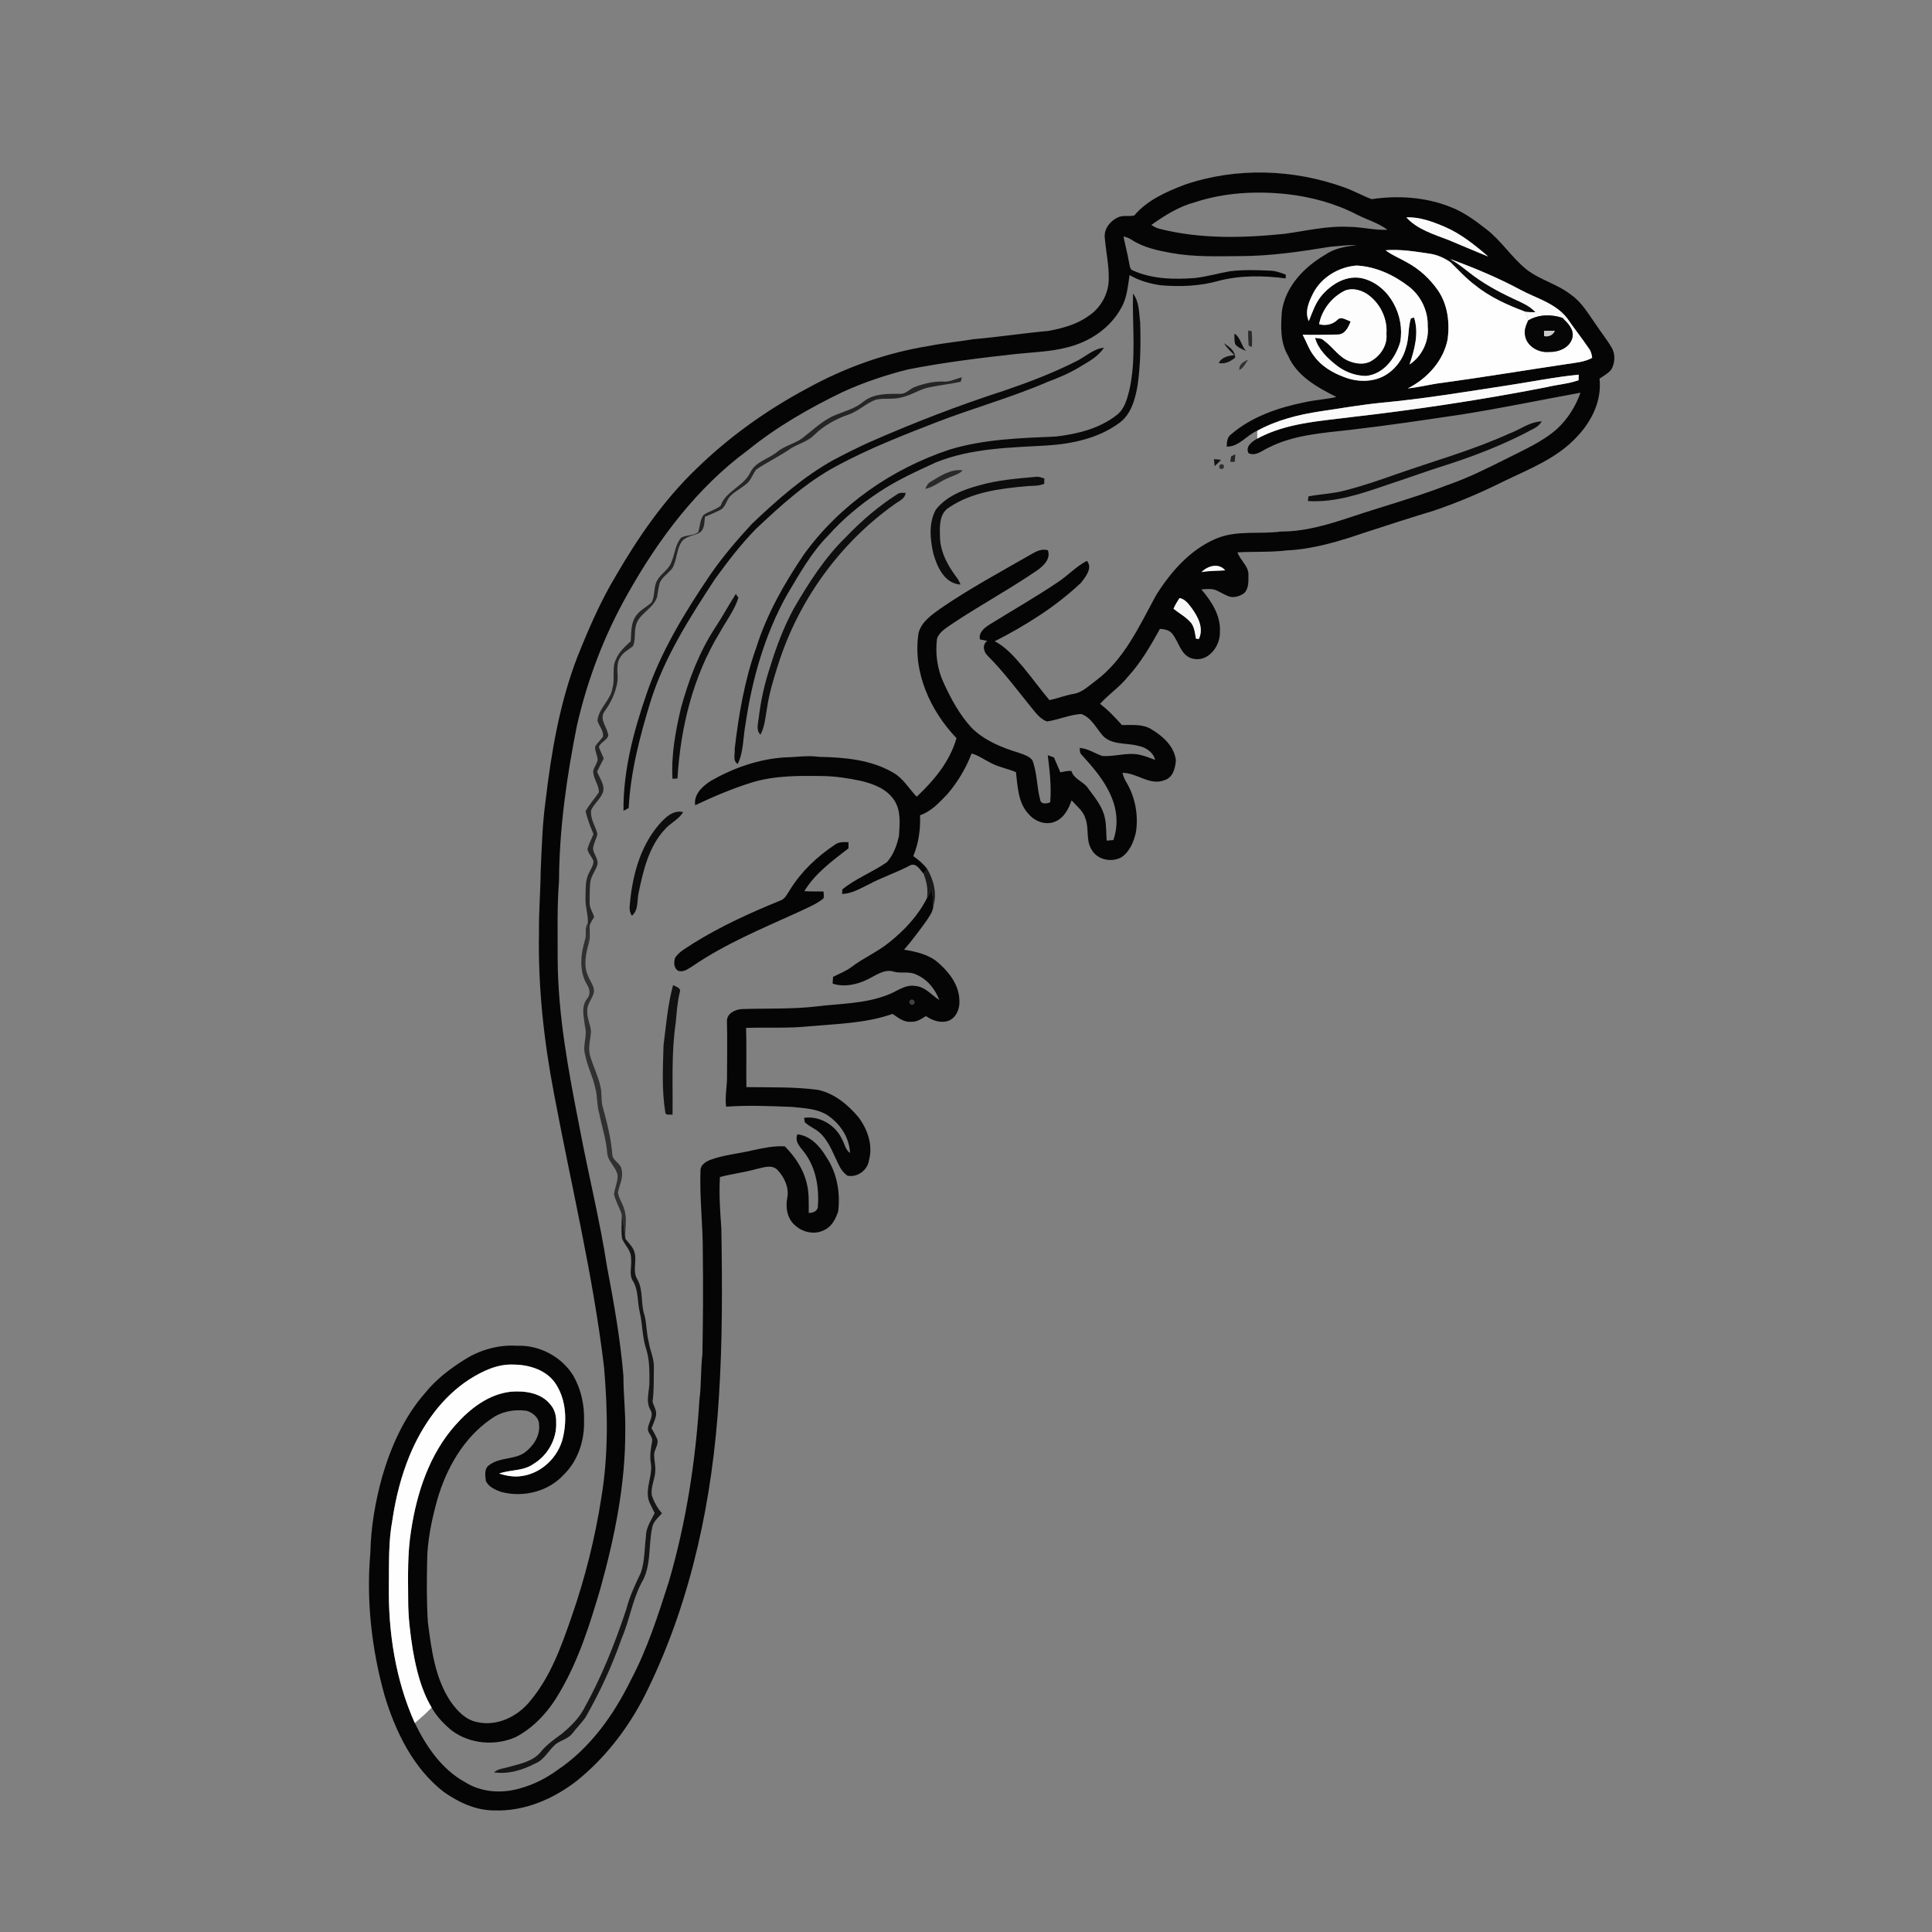 <svg xmlns="http://www.w3.org/2000/svg" width="1024pt" height="1024pt" viewBox="0 0 1024 1024" version="1.1">
<rect x="0" y="0" width="1024" height="1024" fill="#808080" stroke="none"/>
<g id="#ffffffff">
<path fill="#ffffff" opacity="0" d=" M 0.00 0.00 L 1024.00 0.00 L 1024.00 1024.00 L 0.00 1024.00 L 0.00 0.00 M 627.98 97.88 C 618.21 101.61 608.06 106.05 601.18 114.22 C 598.25 114.87 595.03 113.87 592.28 115.33 C 588.34 117.19 585.06 121.41 585.55 125.94 C 586.16 133.30 587.81 140.58 587.66 147.99 C 587.58 155.86 583.28 163.46 576.65 167.67 C 570.50 172.05 563.07 173.99 555.77 175.39 C 542.57 176.57 529.49 178.61 516.29 179.74 C 508.23 181.06 500.10 181.81 492.10 183.41 C 469.57 187.05 447.80 194.83 427.84 205.85 C 406.51 217.22 386.62 231.42 369.28 248.28 C 351.97 264.82 338.28 284.71 326.32 305.35 C 318.17 318.93 311.90 333.51 306.02 348.19 C 296.58 372.76 292.16 398.87 289.11 424.90 C 287.44 437.07 287.16 449.35 286.58 461.61 C 286.47 472.42 285.54 483.19 285.68 494.01 C 285.10 522.66 288.20 551.27 293.58 579.40 C 302.65 627.84 314.37 675.86 320.18 724.86 C 322.16 747.86 322.51 771.18 318.69 794.02 C 315.37 815.40 310.07 836.43 302.98 856.86 C 297.57 872.42 291.95 888.40 281.26 901.23 C 274.69 909.70 263.41 915.30 252.65 912.69 C 246.68 911.47 242.35 906.74 238.94 902.02 C 230.60 889.66 228.68 874.42 226.80 859.98 C 226.10 849.34 226.17 838.66 226.38 828.01 C 226.44 816.76 228.77 805.66 231.77 794.86 C 236.57 778.24 245.70 762.13 260.17 752.14 C 265.54 748.15 272.49 746.83 279.05 747.73 C 282.33 748.64 285.76 751.43 285.71 755.10 C 286.36 761.06 282.63 766.56 278.01 769.95 C 272.43 773.75 264.86 772.31 259.44 776.44 C 256.49 778.20 257.17 782.11 257.52 785.00 C 259.08 788.20 262.75 789.80 265.99 790.84 C 277.47 793.78 290.61 790.55 298.71 781.70 C 306.34 774.35 309.86 763.43 309.56 752.99 C 309.80 744.72 307.99 736.31 303.85 729.10 C 297.66 719.05 285.82 712.80 274.02 713.28 C 264.36 712.66 254.64 715.37 246.46 720.49 C 238.61 725.37 231.12 731.08 225.30 738.32 C 214.19 750.97 207.23 766.70 202.54 782.74 C 198.94 795.86 196.55 809.39 196.30 823.01 C 194.06 848.36 196.99 874.03 203.79 898.52 C 209.63 917.84 218.93 937.11 235.19 949.76 C 243.03 955.27 252.23 959.60 261.99 959.56 C 277.95 960.15 293.39 953.48 305.81 943.80 C 322.03 930.70 334.74 913.55 343.65 894.77 C 366.82 846.87 377.73 793.81 381.01 740.95 C 382.96 711.02 382.83 680.98 382.32 650.99 C 381.69 641.97 381.02 632.89 381.58 623.85 C 387.84 622.17 394.31 621.45 400.56 619.70 C 404.22 618.96 408.88 616.95 412.01 620.01 C 415.75 623.93 418.34 629.48 417.26 635.00 C 416.22 640.07 417.31 646.08 421.47 649.53 C 425.53 653.23 431.95 654.62 436.92 651.91 C 440.91 650.13 442.96 645.96 444.26 642.03 C 445.48 632.07 443.60 621.49 437.88 613.11 C 434.52 607.44 429.54 602.01 422.63 601.19 C 420.85 605.59 424.96 608.67 427.12 611.91 C 432.76 620.01 434.23 630.34 433.46 639.99 C 432.93 642.19 430.65 642.86 428.65 642.91 C 428.58 637.64 428.94 632.27 427.57 627.13 C 425.82 619.61 421.36 613.03 415.99 607.61 C 410.10 607.20 404.31 608.55 398.59 609.75 C 391.24 611.51 383.60 612.10 376.48 614.75 C 374.22 615.67 371.51 617.24 371.29 619.94 C 370.70 634.65 372.60 649.29 372.50 664.00 C 372.75 682.00 372.63 700.01 372.27 718.00 C 371.32 725.90 371.77 733.90 370.72 741.79 C 368.70 774.41 363.67 806.94 354.49 838.36 C 348.81 856.11 343.10 873.99 334.34 890.52 C 325.22 909.09 312.68 926.69 295.25 938.29 C 289.44 942.54 282.93 945.84 275.98 947.75 C 266.24 950.75 255.15 950.08 246.43 944.54 C 234.09 937.75 225.88 925.64 219.87 913.26 C 222.95 910.64 225.99 907.97 228.77 905.04 C 231.51 909.85 235.37 913.94 239.68 917.38 C 249.24 924.44 262.67 925.46 273.44 920.65 C 283.46 915.35 291.23 906.54 296.76 896.77 C 306.74 879.82 312.64 860.90 318.17 842.15 C 325.80 814.75 331.56 786.54 331.40 758.00 C 331.58 748.40 330.40 738.87 330.42 729.27 C 328.80 709.86 325.41 690.66 321.76 671.54 C 317.91 646.56 311.74 622.03 307.10 597.20 C 301.32 567.76 295.69 538.09 295.57 508.00 C 295.64 494.33 295.19 480.63 296.29 467.00 C 296.42 439.33 300.35 411.81 305.75 384.71 C 311.32 360.26 320.31 336.57 332.70 314.76 C 348.98 285.76 369.48 258.36 396.50 238.53 C 411.81 226.11 429.03 216.27 446.73 207.72 C 457.85 202.65 469.48 198.76 481.33 195.79 C 500.41 192.04 519.73 189.69 539.06 187.56 C 548.08 186.64 557.24 186.39 566.05 184.01 C 577.64 181.10 588.51 173.84 594.27 163.18 C 597.36 157.91 597.77 151.68 598.71 145.79 C 603.68 148.77 609.37 150.30 615.06 151.19 C 625.28 152.06 635.67 151.71 645.60 148.93 C 657.31 145.85 669.51 146.00 681.42 147.56 C 681.45 147.06 681.49 146.08 681.52 145.58 C 678.78 144.53 675.97 143.51 673.01 143.45 C 666.00 143.12 658.94 142.93 651.96 143.75 C 645.81 144.83 639.79 146.60 633.57 147.33 C 622.22 148.23 610.37 147.99 599.87 143.10 C 598.71 142.09 598.74 140.40 598.40 139.03 C 597.60 134.43 596.38 129.91 595.48 125.33 C 597.07 125.64 598.55 126.27 599.90 127.17 C 606.24 131.27 613.80 132.81 621.12 134.14 C 632.95 136.26 645.03 135.83 656.99 135.74 C 673.19 135.76 689.25 133.37 705.19 130.76 C 709.80 130.50 714.41 129.64 719.04 130.01 C 713.10 130.56 707.00 131.71 702.04 135.23 C 691.07 141.70 681.30 151.94 679.42 165.01 C 678.85 172.90 678.46 181.37 682.66 188.44 C 687.34 199.37 698.24 205.33 708.34 210.41 C 702.75 211.68 696.99 211.97 691.40 213.22 C 677.40 216.08 663.31 220.86 652.35 230.34 C 650.36 231.86 650.26 234.43 650.18 236.71 C 656.71 236.91 660.70 230.61 666.36 228.31 C 666.36 229.70 666.37 231.08 666.37 232.47 C 663.62 234.08 659.91 236.60 661.78 240.24 C 665.61 241.91 668.86 238.85 672.14 237.36 C 685.48 230.50 700.70 229.53 715.33 227.87 C 735.10 225.59 754.79 222.64 774.47 219.71 C 795.64 216.38 816.61 211.98 837.68 208.14 C 835.13 215.38 830.93 222.07 825.30 227.30 C 817.35 234.34 807.47 238.50 798.12 243.28 C 788.00 248.36 777.83 253.42 767.11 257.12 C 750.12 263.69 732.53 268.51 715.27 274.29 C 703.54 278.19 691.46 281.74 678.99 281.73 C 667.57 283.27 655.55 280.87 644.63 285.46 C 630.80 291.29 620.49 303.10 612.69 315.58 C 603.88 331.76 595.97 349.48 580.76 360.80 C 577.12 363.44 573.72 367.00 569.10 367.76 C 564.71 368.49 560.58 370.18 556.24 371.08 C 551.43 365.40 547.07 359.35 542.32 353.62 C 537.89 348.45 533.38 343.06 527.23 339.88 C 543.66 331.51 559.50 321.59 572.95 308.90 C 575.34 305.77 579.30 301.05 576.08 297.26 C 570.33 300.24 565.94 305.13 560.56 308.65 C 548.91 316.49 536.68 323.44 524.76 330.86 C 521.92 332.63 518.64 335.07 519.37 338.87 C 520.66 339.13 521.95 339.50 523.28 339.67 C 520.49 341.62 521.24 345.48 523.50 347.58 C 532.19 356.28 539.49 366.22 547.24 375.74 C 549.40 378.36 551.62 381.25 554.97 382.39 C 561.08 381.48 566.87 378.83 573.04 378.42 C 578.29 380.22 580.89 385.66 584.27 389.67 C 588.99 395.00 596.73 393.61 602.98 395.24 C 607.07 395.96 611.15 398.49 612.24 402.73 C 609.45 401.77 606.72 400.58 603.82 400.00 C 597.28 398.67 590.75 401.17 584.21 400.68 C 580.21 399.31 576.62 396.68 572.28 396.43 C 572.42 397.58 572.17 398.95 573.12 399.85 C 579.15 406.54 585.31 413.46 588.85 421.86 C 592.14 429.14 592.81 437.68 590.09 445.25 C 588.90 445.34 587.72 445.44 586.55 445.56 C 586.24 441.49 586.47 437.36 585.56 433.36 C 584.35 427.48 580.36 422.81 576.92 418.10 C 574.56 414.20 569.22 413.23 567.84 408.58 C 565.86 408.58 563.92 408.89 562.02 409.37 C 560.92 406.71 559.71 404.10 558.61 401.45 C 557.80 401.16 556.17 400.58 555.36 400.29 C 556.35 408.57 557.35 416.89 556.62 425.26 C 554.76 425.93 551.75 426.58 551.31 423.86 C 549.46 416.99 549.76 409.56 547.15 402.85 C 545.26 400.66 542.38 399.83 539.76 398.92 C 530.85 396.20 521.86 392.52 515.11 385.90 C 508.66 378.94 504.08 370.49 500.15 361.92 C 496.76 354.65 495.65 346.40 496.64 338.46 C 498.05 334.55 502.02 332.59 505.18 330.28 C 519.89 320.53 535.45 312.10 550.00 302.11 C 553.29 299.72 557.03 296.10 555.38 291.64 C 552.00 290.65 548.93 292.37 546.12 294.03 C 530.08 303.23 513.77 312.03 498.51 322.50 C 493.78 325.95 488.32 329.57 486.83 335.62 C 483.67 356.10 493.02 376.62 506.95 391.24 C 503.49 403.59 495.03 413.67 485.85 422.29 C 481.76 418.00 478.77 412.55 473.45 409.55 C 461.60 402.58 447.47 401.41 434.02 401.14 C 427.87 400.27 421.73 401.36 415.58 401.45 C 401.88 402.39 388.65 407.09 376.77 413.86 C 372.41 416.68 367.55 421.02 368.48 426.79 C 378.21 422.18 388.16 417.95 398.46 414.74 C 410.60 411.01 423.43 411.14 436.01 411.32 C 442.90 411.41 449.75 412.49 456.48 413.91 C 463.04 415.52 469.99 418.14 473.88 424.02 C 477.66 429.59 476.88 436.68 476.47 443.05 C 475.38 448.04 473.54 453.18 470.04 457.00 C 462.48 462.28 453.61 465.53 446.45 471.42 C 446.42 472.02 446.36 473.21 446.33 473.81 C 451.22 473.69 455.57 471.12 459.86 469.06 C 467.17 465.06 475.16 462.55 482.49 458.60 C 485.73 457.19 487.74 461.14 489.53 463.14 C 491.15 467.27 492.06 471.67 491.26 476.11 C 486.64 485.33 479.39 493.03 471.38 499.43 C 465.20 504.51 457.74 507.65 451.38 512.48 C 448.39 514.77 444.84 516.06 441.53 517.77 C 441.47 518.66 441.36 520.44 441.31 521.33 C 447.26 523.33 453.88 521.93 459.42 519.31 C 464.00 517.21 468.65 513.24 474.00 515.07 C 477.79 516.05 481.93 514.68 485.54 516.51 C 491.43 518.92 495.64 524.19 497.86 530.03 C 493.69 527.41 490.38 522.94 485.09 522.58 C 479.55 521.65 475.17 525.69 470.25 527.39 C 458.25 532.06 445.18 531.89 432.58 533.46 C 419.48 534.95 406.26 534.39 393.11 534.84 C 389.66 535.02 385.34 537.15 385.28 541.05 C 385.58 550.70 385.34 560.35 385.34 570.00 C 385.47 575.53 384.12 581.04 384.85 586.58 C 396.55 585.68 408.29 586.25 420.00 586.70 C 426.14 587.37 432.65 587.56 438.12 590.78 C 445.04 595.20 450.21 602.75 450.53 611.10 C 448.08 609.45 447.67 606.27 446.31 603.85 C 442.83 596.35 434.51 591.30 426.19 592.48 C 426.29 593.07 426.47 594.24 426.56 594.82 C 429.30 597.39 433.06 598.60 435.59 601.42 C 439.97 606.19 442.04 612.47 444.93 618.15 C 445.91 620.12 447.35 621.89 449.19 623.15 C 454.28 624.21 459.85 620.28 460.55 615.07 C 462.80 607.04 459.83 598.48 454.93 592.05 C 449.39 585.48 442.31 579.62 433.74 577.69 C 421.11 575.97 408.33 576.38 395.61 576.20 C 395.45 565.73 395.75 555.26 395.45 544.80 C 406.62 544.45 417.85 545.13 428.99 543.95 C 443.77 542.63 458.93 542.39 473.08 537.38 C 476.06 539.39 479.17 542.02 483.03 541.56 C 485.94 541.74 488.41 539.97 490.78 538.54 C 494.23 540.93 498.69 542.49 502.81 541.00 C 507.06 539.27 508.84 534.30 508.49 530.00 C 508.26 522.13 503.19 515.44 497.50 510.44 C 492.47 505.94 485.66 504.38 479.17 503.37 C 483.41 498.49 487.27 493.28 491.05 488.03 C 492.58 485.65 494.48 483.22 494.67 480.29 C 496.70 473.62 494.93 466.57 491.53 460.69 C 489.48 457.93 486.86 455.71 484.06 453.76 C 486.92 446.91 487.91 439.48 487.65 432.09 C 493.55 430.11 497.82 425.38 502.02 421.02 C 507.56 414.63 511.93 407.26 514.98 399.37 C 518.77 400.41 521.94 402.82 525.43 404.52 C 529.56 406.67 534.22 407.42 538.48 409.25 C 539.39 416.96 539.59 425.72 545.36 431.64 C 548.74 435.52 554.63 437.65 559.49 435.34 C 564.04 433.41 566.42 428.62 567.96 424.20 C 570.62 427.21 574.14 429.79 575.30 433.82 C 577.36 439.16 575.37 445.39 578.61 450.39 C 581.66 455.80 589.19 457.28 594.43 454.34 C 598.87 451.34 600.94 446.02 602.09 440.99 C 603.43 432.03 601.72 422.61 597.10 414.79 C 596.12 413.19 595.37 411.46 594.94 409.63 C 602.59 409.55 609.41 416.59 617.13 413.53 C 621.67 412.20 622.96 407.15 623.24 403.00 C 622.44 395.69 616.43 390.22 610.45 386.65 C 605.74 383.58 599.98 384.36 594.66 384.30 C 591.04 380.29 587.37 376.30 583.03 373.05 C 587.66 367.99 593.45 364.13 597.75 358.75 C 604.69 351.19 609.85 342.26 614.78 333.33 C 617.34 333.42 620.16 334.02 621.65 336.33 C 624.99 340.72 626.05 347.72 632.27 349.12 C 640.38 351.07 646.80 342.44 646.58 335.03 C 647.13 326.30 642.14 318.73 636.74 312.38 C 639.25 312.25 641.89 311.86 644.34 312.73 C 646.92 313.84 649.27 315.49 651.99 316.30 C 654.62 316.85 657.31 315.89 659.45 314.37 C 661.90 311.94 661.69 308.20 661.70 305.02 C 662.00 300.09 657.35 297.08 655.87 292.75 C 664.59 292.27 673.35 292.77 682.03 291.73 C 696.27 291.06 709.98 286.84 723.38 282.27 C 735.66 278.30 747.92 274.27 760.28 270.56 C 772.69 266.32 784.80 261.20 796.53 255.33 C 810.22 248.71 825.09 243.06 835.66 231.65 C 843.54 223.49 849.12 212.29 847.77 200.70 C 849.93 199.23 852.33 197.96 854.00 195.89 C 856.08 192.29 856.31 187.46 854.00 183.90 C 851.59 179.77 848.53 176.06 845.91 172.06 C 841.91 166.51 838.50 160.26 832.74 156.28 C 825.58 150.58 816.35 148.44 809.13 142.86 C 801.19 136.48 795.74 127.56 787.64 121.37 C 781.86 116.87 775.87 112.45 768.99 109.78 C 755.75 104.44 741.02 103.49 726.99 105.55 C 722.11 103.73 717.54 101.14 712.63 99.38 C 685.64 89.59 655.23 88.56 627.98 97.88 M 600.52 155.56 C 600.06 172.60 602.37 189.94 598.59 206.77 C 597.34 211.53 596.05 216.82 591.92 219.95 C 582.80 227.12 571.16 230.01 559.86 231.35 C 540.88 232.19 521.60 232.72 503.28 238.30 C 472.70 248.43 444.89 267.74 426.01 293.98 C 415.69 309.22 406.46 325.43 400.90 343.05 C 394.66 360.42 391.52 378.73 389.40 397.00 C 389.69 399.58 388.20 403.34 391.02 404.88 C 394.19 398.34 393.80 390.87 395.12 383.87 C 398.62 359.96 405.33 336.26 417.22 315.09 C 423.71 304.23 429.91 292.97 438.90 283.91 C 446.78 275.05 455.96 267.41 465.83 260.86 C 475.33 254.52 485.78 249.80 496.12 245.04 C 514.81 237.53 535.20 237.24 555.00 236.11 C 568.36 235.24 582.17 232.29 593.16 224.25 C 599.60 219.59 601.71 211.45 602.99 204.03 C 604.50 193.09 604.68 182.03 604.31 171.00 C 603.65 165.72 603.91 160.01 600.52 155.56 M 661.60 175.17 C 661.44 177.84 661.60 180.51 661.83 183.18 C 662.24 183.36 663.07 183.74 663.48 183.92 C 663.72 181.13 663.65 178.33 663.42 175.54 C 662.96 175.45 662.06 175.26 661.60 175.17 M 654.27 176.83 C 654.28 178.67 654.16 180.56 654.65 182.37 C 656.07 184.29 658.48 185.00 660.49 186.12 C 657.89 183.37 657.55 178.79 654.27 176.83 M 648.74 181.89 C 650.14 184.37 652.29 186.25 654.30 188.22 C 651.12 188.53 647.50 189.27 645.96 192.41 C 649.23 193.09 652.16 191.61 654.62 189.61 C 654.81 185.89 651.42 183.76 648.74 181.89 M 569.90 191.74 C 557.73 197.86 544.95 202.71 532.06 207.10 C 507.75 214.97 483.90 224.20 460.53 234.50 C 454.20 237.38 447.98 240.50 441.83 243.75 C 425.73 252.68 411.87 264.98 398.59 277.59 C 390.68 286.12 383.10 295.00 376.48 304.57 C 362.95 324.57 350.16 345.46 342.45 368.47 C 335.66 388.17 330.28 408.76 330.46 429.73 C 331.15 429.37 332.52 428.66 333.21 428.30 C 334.22 408.92 339.21 389.98 344.88 371.50 C 352.27 348.11 365.61 327.29 378.95 306.92 C 385.62 297.73 392.56 288.64 400.50 280.50 C 413.64 268.10 427.16 255.70 443.19 247.10 C 460.34 237.79 478.59 230.70 496.74 223.64 C 516.13 216.19 536.21 210.62 555.30 202.39 C 561.25 200.17 567.11 197.69 572.53 194.34 C 577.12 191.60 582.17 188.95 585.10 184.28 C 579.28 184.91 575.03 189.38 569.90 191.74 M 656.88 196.12 C 659.13 195.02 660.07 192.55 661.53 190.66 C 659.12 191.68 656.59 193.07 656.88 196.12 M 500.02 202.24 C 494.91 202.05 489.85 203.30 485.08 205.02 C 482.24 205.95 480.25 208.95 477.06 208.73 C 470.47 208.74 463.22 208.47 457.75 212.80 C 453.45 216.48 447.90 217.88 442.78 219.96 C 436.09 222.72 430.89 227.88 425.25 232.24 C 421.07 235.34 415.65 236.22 411.71 239.69 C 407.05 243.41 400.22 244.76 397.58 250.63 C 393.94 257.87 384.68 260.22 381.97 268.05 C 379.27 270.21 375.76 270.99 372.92 272.91 C 370.95 275.56 371.07 279.05 370.02 282.06 C 367.50 284.12 363.74 283.41 360.99 285.04 C 357.87 288.58 357.76 293.59 355.91 297.76 C 354.62 301.79 350.52 303.81 348.48 307.36 C 346.23 310.96 347.35 315.61 345.36 319.30 C 342.61 321.88 338.89 323.45 336.86 326.75 C 334.24 330.61 334.66 335.49 334.29 339.92 C 331.26 342.67 328.08 345.51 326.50 349.39 C 324.11 354.15 326.15 359.65 324.62 364.63 C 323.70 371.18 317.25 375.30 316.68 381.97 C 317.43 384.85 320.13 387.31 319.55 390.46 C 318.31 392.24 316.69 393.71 315.49 395.52 C 315.11 398.06 316.81 400.39 316.77 402.94 C 316.24 404.84 315.08 406.49 314.45 408.37 C 314.12 412.46 317.53 415.85 317.43 419.90 C 315.19 423.35 312.31 426.35 310.36 430.01 C 311.34 434.15 312.89 438.13 314.56 442.04 C 313.54 444.71 312.12 447.24 311.35 450.01 C 311.73 452.39 313.73 454.10 314.54 456.33 C 314.69 458.54 313.18 460.40 312.36 462.34 C 310.06 466.36 310.51 471.13 310.32 475.58 C 310.06 480.22 311.81 484.68 311.56 489.33 C 309.68 491.80 311.02 495.03 310.15 497.83 C 307.80 505.58 306.72 514.66 311.16 521.90 C 312.56 524.14 313.09 527.06 311.25 529.25 C 307.77 533.52 309.50 539.36 310.11 544.32 C 311.40 549.21 308.65 554.13 310.12 558.98 C 311.23 565.13 314.29 570.68 315.54 576.79 C 316.75 581.17 316.27 585.81 317.61 590.17 C 319.04 597.31 321.39 604.28 321.88 611.58 C 322.50 615.94 326.68 618.71 327.36 623.03 C 327.45 626.46 325.79 629.62 325.44 633.00 C 326.25 636.73 328.34 640.03 329.53 643.65 C 329.70 647.94 329.01 652.28 329.74 656.54 C 331.23 660.09 334.68 662.91 334.47 667.09 C 335.01 671.12 333.09 675.64 335.63 679.23 C 338.48 684.21 337.75 690.18 339.10 695.59 C 340.60 701.94 340.39 708.59 342.42 714.84 C 344.26 720.36 344.21 726.25 344.21 732.01 C 344.35 737.14 341.94 742.59 344.80 747.39 C 346.67 750.67 343.73 753.78 343.41 757.02 C 343.13 759.59 346.08 761.31 345.64 763.89 C 345.03 767.56 344.30 771.27 344.88 775.01 C 346.04 780.76 343.10 786.28 343.34 792.03 C 343.28 795.67 345.54 798.74 346.98 801.94 C 345.16 805.85 342.35 809.57 342.39 814.09 C 341.55 820.61 341.80 827.39 339.63 833.67 C 336.57 839.94 333.65 846.32 331.89 853.10 C 325.84 871.37 318.64 889.33 309.24 906.15 C 306.43 911.16 302.24 915.22 297.88 918.87 C 293.86 921.79 289.73 924.66 286.59 928.58 C 282.44 933.66 275.67 934.80 269.72 936.53 C 267.05 937.35 263.99 937.41 261.81 939.38 C 269.40 940.49 276.94 938.19 283.60 934.71 C 288.74 932.73 290.90 927.16 295.13 924.02 C 297.93 922.21 301.46 921.37 303.52 918.56 C 305.67 915.73 308.23 913.23 310.28 910.33 C 317.93 896.96 324.42 882.93 329.49 868.38 C 333.65 858.85 335.10 848.36 339.91 839.09 C 345.29 830.36 343.61 819.68 345.60 810.04 C 345.97 806.67 348.78 804.47 350.87 802.09 C 348.44 799.36 346.68 796.11 345.49 792.66 C 344.69 788.00 347.39 783.68 347.33 779.06 C 347.40 776.34 346.69 773.69 346.70 771.00 C 346.83 768.25 349.03 765.86 348.44 763.07 C 347.64 760.93 346.42 758.99 345.31 757.01 C 346.10 754.87 347.10 752.80 347.64 750.59 C 348.32 747.85 346.57 745.44 345.86 742.92 C 346.72 736.97 346.43 730.95 346.57 724.97 C 346.81 720.22 344.52 715.87 343.84 711.24 C 342.61 706.69 342.79 701.92 341.68 697.36 C 339.47 691.15 341.11 684.20 337.91 678.24 C 334.82 673.53 338.08 667.76 335.97 662.78 C 334.99 660.43 333.09 658.66 331.54 656.71 C 330.98 651.46 332.65 646.04 330.85 640.92 C 330.04 637.84 327.96 635.19 327.52 632.02 C 328.27 628.10 330.45 624.33 329.51 620.23 C 329.38 616.87 325.39 615.62 324.60 612.63 C 323.97 603.54 321.65 594.67 319.25 585.91 C 318.59 582.54 319.09 579.04 318.20 575.70 C 316.96 570.08 314.27 564.92 312.72 559.39 C 311.59 555.28 312.93 551.09 313.24 546.97 C 313.13 543.23 311.07 539.81 311.27 536.03 C 310.92 532.22 314.08 529.41 314.78 525.86 C 315.14 522.69 312.77 520.19 311.74 517.38 C 309.17 511.90 310.44 505.69 312.00 500.13 C 312.94 497.15 312.46 494.02 312.47 490.97 C 312.72 489.08 314.10 487.58 314.93 485.92 C 314.02 483.32 312.29 480.88 312.51 478.01 C 312.59 474.59 312.50 471.16 312.83 467.76 C 313.21 464.42 315.50 461.79 316.52 458.68 C 317.52 455.49 314.63 452.97 314.34 449.94 C 314.47 447.14 316.12 444.71 316.65 442.00 C 315.59 437.77 312.65 433.90 313.34 429.33 C 314.98 425.84 318.38 423.40 319.63 419.71 C 320.69 415.77 317.72 412.45 316.46 408.97 C 317.60 406.62 318.82 404.31 320.02 401.99 C 319.18 399.97 318.16 398.03 317.42 395.98 C 318.16 393.41 321.51 392.55 322.39 390.00 C 322.17 385.67 317.45 381.52 320.28 377.25 C 323.79 372.48 326.39 366.98 327.28 361.08 C 327.70 356.77 326.16 351.85 328.98 348.08 C 330.54 345.56 333.30 344.29 335.50 342.45 C 336.91 339.21 336.16 335.56 336.90 332.18 C 338.08 325.36 346.13 322.92 348.23 316.54 C 348.69 313.99 348.98 311.40 349.69 308.90 C 351.08 305.74 354.20 303.91 356.27 301.28 C 358.97 296.79 358.40 290.97 361.60 286.71 C 364.07 283.93 368.13 284.00 371.13 282.10 C 373.57 280.17 373.26 276.68 373.64 273.90 C 376.50 272.69 379.39 271.51 382.16 270.08 C 384.63 268.45 385.01 265.13 386.98 263.03 C 389.67 260.28 393.23 258.62 396.08 256.07 C 398.24 254.06 399.04 251.09 400.85 248.83 C 406.92 244.77 413.56 241.61 419.55 237.42 C 423.53 235.10 428.24 233.94 431.55 230.56 C 436.66 225.54 443.02 222.06 449.76 219.72 C 455.16 217.91 459.18 213.49 464.59 211.73 C 468.85 210.93 473.27 211.83 477.50 210.69 C 482.12 209.75 486.16 207.16 490.63 205.75 C 496.75 204.27 503.05 203.69 509.20 202.34 C 509.37 201.75 509.69 200.59 509.86 200.00 C 506.56 200.68 503.47 202.54 500.02 202.24 M 799.84 229.85 C 780.51 238.63 760.02 244.31 740.04 251.34 C 730.93 254.58 721.75 257.71 712.37 260.10 C 706.18 261.67 699.76 261.88 693.52 263.09 C 693.44 263.71 693.28 264.94 693.20 265.56 C 707.67 266.48 721.60 261.66 735.09 257.03 C 744.33 254.00 753.48 250.70 762.72 247.68 C 780.07 242.26 797.15 235.76 813.14 227.06 C 814.80 226.22 816.19 224.94 817.21 223.37 C 810.81 223.47 805.64 227.74 799.84 229.85 M 652.57 241.79 C 652.40 242.78 652.21 243.76 652.01 244.75 C 652.62 244.76 653.83 244.78 654.44 244.79 C 654.54 243.46 654.64 242.12 654.75 240.79 C 654.20 241.04 653.11 241.54 652.57 241.79 M 643.41 243.38 C 643.51 244.60 643.64 245.83 643.80 247.05 C 644.97 245.99 646.09 244.88 647.17 243.72 C 645.91 243.57 644.66 243.45 643.41 243.38 M 647.11 246.15 C 645.44 246.53 646.26 249.23 647.87 248.50 C 649.45 248.05 648.73 245.40 647.11 246.15 M 493.31 255.32 C 491.78 256.10 491.06 257.64 490.42 259.13 C 494.85 258.21 498.34 255.11 502.44 253.38 C 505.07 252.08 508.19 251.54 510.23 249.27 C 503.90 248.47 498.45 252.24 493.31 255.32 M 519.12 257.22 C 510.58 259.49 501.66 262.93 496.03 270.10 C 492.10 277.18 492.98 285.90 494.72 293.52 C 496.74 300.58 500.64 309.28 509.06 309.84 C 508.28 307.22 506.32 305.25 504.88 303.00 C 501.09 297.39 498.12 290.89 498.21 284.00 C 498.02 278.71 497.88 272.16 502.99 268.99 C 515.30 260.65 530.59 258.87 545.03 257.61 C 547.88 257.50 550.80 257.54 553.49 256.42 C 553.44 255.47 553.46 254.53 553.55 253.59 C 552.09 253.16 550.65 252.53 549.11 252.73 C 539.04 253.62 528.88 254.42 519.12 257.22 M 475.81 261.79 C 465.79 268.17 456.70 275.93 448.50 284.50 C 437.12 295.55 428.54 309.04 420.63 322.68 C 415.40 332.41 411.45 342.77 408.23 353.32 C 405.29 362.10 403.26 371.17 402.16 380.36 C 401.86 383.37 400.55 386.96 403.04 389.39 C 405.34 385.28 405.57 380.51 406.43 375.99 C 407.55 367.87 409.95 360.01 412.44 352.22 C 423.18 318.25 445.13 287.84 474.22 267.21 C 476.43 265.54 479.74 264.39 479.99 261.20 C 478.59 261.33 477.02 260.93 475.81 261.79 M 378.89 332.92 C 370.50 345.82 365.03 360.37 360.96 375.14 C 358.05 387.45 355.71 400.07 356.43 412.78 C 357.09 412.74 358.41 412.65 359.08 412.60 C 360.68 385.66 367.27 358.55 381.45 335.35 C 384.80 329.22 389.24 323.57 391.37 316.84 C 391.03 316.33 390.34 315.32 390.00 314.81 C 386.15 320.75 382.84 327.03 378.89 332.92 M 349.16 437.16 C 338.83 449.28 334.86 465.42 333.70 480.96 C 333.64 482.53 334.04 484.00 334.88 485.37 C 338.71 482.32 337.47 476.83 338.61 472.57 C 341.05 460.87 344.06 448.45 352.48 439.47 C 355.39 436.13 359.78 434.32 362.08 430.42 C 356.64 429.12 352.43 433.47 349.16 437.16 M 442.56 447.68 C 433.13 453.95 424.66 461.92 418.70 471.61 C 417.23 473.74 416.16 476.52 413.47 477.36 C 397.56 483.85 381.82 491.01 367.22 500.12 C 363.94 502.44 359.98 504.22 357.78 507.73 C 357.07 510.05 357.06 513.24 359.51 514.55 C 362.59 515.54 365.19 513.17 367.64 511.69 C 384.71 500.10 403.87 492.20 422.57 483.68 C 427.27 481.40 432.27 479.53 436.41 476.26 C 436.90 475.07 436.47 473.75 436.49 472.52 C 433.10 472.41 429.70 472.59 426.32 472.32 C 432.05 462.84 441.16 456.28 449.75 449.60 C 449.70 448.52 449.69 447.45 449.73 446.38 C 447.28 446.30 444.64 446.12 442.56 447.68 M 356.75 522.13 C 353.89 532.51 353.06 543.33 351.69 553.98 C 351.35 565.79 350.71 577.76 352.61 589.47 C 352.72 591.43 355.20 590.56 356.46 590.82 C 356.69 574.57 355.74 558.23 358.15 542.10 C 358.67 536.63 358.98 531.11 360.34 525.77 C 361.04 523.61 358.17 522.89 356.75 522.13 Z" />
<path fill="#ffffff" opacity="0" d=" M 633.28 107.21 C 648.95 102.04 665.70 101.17 682.03 102.88 C 694.88 104.35 707.63 107.73 719.15 113.73 C 724.53 116.49 730.50 118.11 735.40 121.79 C 728.53 122.12 721.83 120.25 714.99 120.24 C 703.51 119.61 692.29 122.36 681.00 123.91 C 658.89 126.19 636.21 126.78 614.50 121.25 C 612.95 120.87 611.54 120.11 610.24 119.22 C 617.32 114.20 624.80 109.47 633.28 107.21 Z" />
</g>
<g id="#050505ff">
<path fill="#050505" opacity="1.00" d=" M 627.98 97.88 C 655.23 88.56 685.64 89.59 712.63 99.38 C 717.54 101.14 722.11 103.73 726.99 105.55 C 741.02 103.49 755.75 104.44 768.99 109.78 C 775.87 112.45 781.86 116.87 787.64 121.37 C 795.74 127.56 801.19 136.48 809.13 142.86 C 816.35 148.44 825.58 150.58 832.74 156.28 C 838.50 160.26 841.91 166.51 845.91 172.06 C 848.53 176.06 851.59 179.77 854.00 183.90 C 856.31 187.46 856.08 192.29 854.00 195.89 C 852.33 197.96 849.93 199.23 847.77 200.70 C 849.12 212.29 843.54 223.49 835.66 231.65 C 825.09 243.06 810.22 248.71 796.53 255.33 C 784.80 261.20 772.69 266.32 760.28 270.56 C 747.92 274.27 735.66 278.30 723.38 282.27 C 709.98 286.84 696.27 291.06 682.03 291.73 C 673.35 292.77 664.59 292.27 655.87 292.75 C 657.35 297.08 662.00 300.09 661.70 305.02 C 661.69 308.20 661.90 311.94 659.45 314.37 C 657.31 315.89 654.62 316.85 651.99 316.30 C 649.27 315.49 646.92 313.84 644.34 312.73 C 641.89 311.86 639.25 312.25 636.74 312.38 C 642.14 318.73 647.13 326.30 646.58 335.03 C 646.80 342.44 640.38 351.07 632.27 349.12 C 626.05 347.72 624.99 340.72 621.65 336.33 C 620.16 334.02 617.34 333.42 614.78 333.33 C 609.85 342.26 604.69 351.19 597.75 358.75 C 593.45 364.13 587.66 367.99 583.03 373.05 C 587.37 376.30 591.04 380.29 594.66 384.30 C 599.98 384.36 605.74 383.58 610.45 386.65 C 616.43 390.22 622.44 395.69 623.24 403.00 C 622.96 407.15 621.67 412.20 617.13 413.53 C 609.41 416.59 602.59 409.55 594.94 409.63 C 595.37 411.46 596.12 413.19 597.10 414.79 C 601.72 422.61 603.43 432.03 602.09 440.99 C 600.94 446.02 598.87 451.34 594.43 454.34 C 589.19 457.28 581.66 455.80 578.61 450.39 C 575.37 445.39 577.36 439.16 575.30 433.82 C 574.14 429.79 570.62 427.21 567.96 424.20 C 566.42 428.62 564.04 433.41 559.49 435.34 C 554.63 437.65 548.74 435.52 545.36 431.64 C 539.59 425.72 539.39 416.96 538.48 409.25 C 534.22 407.42 529.56 406.67 525.43 404.52 C 521.94 402.82 518.77 400.41 514.98 399.37 C 511.93 407.26 507.56 414.63 502.02 421.02 C 497.82 425.38 493.55 430.11 487.65 432.09 C 487.91 439.48 486.92 446.91 484.06 453.76 C 486.86 455.71 489.48 457.93 491.53 460.69 C 490.86 461.50 490.19 462.31 489.53 463.14 C 487.74 461.14 485.73 457.19 482.49 458.60 C 475.16 462.55 467.17 465.06 459.86 469.06 C 455.57 471.12 451.22 473.69 446.33 473.81 C 446.36 473.21 446.42 472.02 446.45 471.42 C 453.61 465.53 462.48 462.28 470.04 457.00 C 473.54 453.18 475.38 448.04 476.47 443.05 C 476.88 436.68 477.66 429.59 473.88 424.02 C 469.99 418.14 463.04 415.52 456.48 413.91 C 449.75 412.49 442.90 411.41 436.01 411.32 C 423.43 411.14 410.60 411.01 398.46 414.74 C 388.16 417.95 378.21 422.18 368.48 426.79 C 367.55 421.02 372.41 416.68 376.77 413.86 C 388.65 407.09 401.88 402.39 415.58 401.45 C 421.73 401.36 427.87 400.27 434.02 401.14 C 447.47 401.41 461.60 402.58 473.45 409.55 C 478.77 412.55 481.76 418.00 485.85 422.29 C 495.03 413.67 503.49 403.59 506.95 391.24 C 493.02 376.62 483.67 356.10 486.83 335.62 C 488.32 329.57 493.78 325.95 498.51 322.50 C 513.77 312.03 530.08 303.23 546.12 294.03 C 548.93 292.37 552.00 290.65 555.38 291.64 C 557.03 296.10 553.29 299.72 550.00 302.11 C 535.45 312.10 519.89 320.53 505.18 330.28 C 502.02 332.59 498.05 334.55 496.64 338.46 C 495.65 346.40 496.76 354.65 500.15 361.92 C 504.08 370.49 508.66 378.94 515.11 385.90 C 521.86 392.52 530.85 396.20 539.76 398.92 C 542.38 399.83 545.26 400.66 547.15 402.85 C 549.76 409.56 549.46 416.99 551.31 423.86 C 551.75 426.58 554.76 425.93 556.62 425.26 C 557.35 416.89 556.35 408.57 555.36 400.29 C 556.17 400.58 557.80 401.16 558.61 401.45 C 559.71 404.10 560.92 406.71 562.02 409.37 C 563.92 408.89 565.86 408.58 567.84 408.58 C 569.22 413.23 574.56 414.20 576.92 418.10 C 580.36 422.81 584.35 427.48 585.56 433.36 C 586.47 437.36 586.24 441.49 586.55 445.56 C 587.72 445.44 588.90 445.34 590.09 445.25 C 592.81 437.68 592.14 429.14 588.85 421.86 C 585.31 413.46 579.15 406.54 573.12 399.85 C 572.17 398.95 572.42 397.58 572.28 396.43 C 576.62 396.68 580.21 399.31 584.21 400.68 C 590.75 401.17 597.28 398.67 603.82 400.00 C 606.72 400.58 609.45 401.77 612.24 402.73 C 611.15 398.49 607.07 395.96 602.98 395.24 C 596.73 393.61 588.99 395.00 584.27 389.67 C 580.89 385.66 578.29 380.22 573.04 378.42 C 566.87 378.83 561.08 381.48 554.97 382.39 C 551.62 381.25 549.40 378.36 547.24 375.74 C 539.49 366.22 532.19 356.28 523.50 347.58 C 521.24 345.48 520.49 341.62 523.28 339.67 C 521.95 339.50 520.66 339.13 519.37 338.87 C 518.64 335.07 521.92 332.63 524.76 330.86 C 536.68 323.44 548.91 316.49 560.56 308.65 C 565.94 305.13 570.33 300.24 576.08 297.26 C 579.30 301.05 575.34 305.77 572.95 308.90 C 559.50 321.59 543.66 331.51 527.23 339.88 C 533.38 343.06 537.89 348.45 542.32 353.62 C 547.07 359.35 551.43 365.40 556.24 371.08 C 560.58 370.18 564.71 368.49 569.10 367.76 C 573.72 367.00 577.12 363.44 580.76 360.80 C 595.97 349.48 603.88 331.76 612.69 315.58 C 620.49 303.10 630.80 291.29 644.63 285.46 C 655.55 280.87 667.57 283.27 678.99 281.73 C 691.46 281.74 703.54 278.19 715.27 274.29 C 732.53 268.51 750.12 263.69 767.11 257.12 C 777.83 253.42 788.00 248.36 798.12 243.28 C 807.47 238.50 817.35 234.34 825.30 227.30 C 830.93 222.07 835.13 215.38 837.68 208.14 C 816.61 211.98 795.64 216.38 774.47 219.71 C 754.79 222.64 735.10 225.59 715.33 227.87 C 700.70 229.53 685.48 230.50 672.14 237.36 C 668.86 238.85 665.61 241.91 661.78 240.24 C 659.91 236.60 663.62 234.08 666.37 232.47 C 681.56 224.24 699.13 223.25 715.91 221.10 C 750.64 217.13 785.25 211.95 819.56 205.24 C 825.22 203.84 831.12 203.50 836.65 201.53 C 836.65 200.54 836.68 199.56 836.74 198.58 C 824.26 199.79 811.96 202.31 799.58 204.19 C 777.10 207.62 754.66 211.39 732.00 213.48 C 721.18 214.56 710.47 216.44 699.72 218.03 C 688.18 219.75 676.66 222.68 666.36 228.31 C 660.70 230.61 656.71 236.91 650.18 236.71 C 650.26 234.43 650.36 231.86 652.35 230.34 C 663.31 220.86 677.40 216.08 691.40 213.22 C 696.99 211.97 702.75 211.68 708.34 210.41 C 698.24 205.33 687.34 199.37 682.66 188.44 C 678.46 181.37 678.85 172.90 679.42 165.01 C 681.30 151.94 691.07 141.70 702.04 135.23 C 707.00 131.71 713.10 130.56 719.04 130.01 C 714.41 129.64 709.80 130.50 705.19 130.76 C 689.25 133.37 673.19 135.76 656.99 135.74 C 645.03 135.83 632.95 136.26 621.12 134.14 C 613.80 132.81 606.24 131.27 599.90 127.17 C 598.55 126.27 597.07 125.64 595.48 125.33 C 596.38 129.91 597.60 134.43 598.40 139.03 C 598.74 140.40 598.71 142.09 599.87 143.10 C 610.37 147.99 622.22 148.23 633.57 147.33 C 639.79 146.60 645.81 144.83 651.96 143.75 C 658.94 142.93 666.00 143.12 673.01 143.45 C 675.97 143.51 678.78 144.53 681.52 145.58 C 681.49 146.08 681.45 147.06 681.42 147.56 C 669.51 146.00 657.31 145.85 645.60 148.93 C 635.67 151.71 625.28 152.06 615.06 151.19 C 609.37 150.30 603.68 148.77 598.71 145.79 C 597.77 151.68 597.36 157.91 594.27 163.18 C 588.51 173.84 577.64 181.10 566.05 184.01 C 557.24 186.39 548.08 186.64 539.06 187.56 C 519.73 189.69 500.41 192.04 481.33 195.79 C 469.48 198.76 457.85 202.65 446.73 207.72 C 429.03 216.27 411.81 226.11 396.50 238.53 C 369.48 258.36 348.98 285.76 332.70 314.76 C 320.31 336.57 311.32 360.26 305.75 384.71 C 300.35 411.81 296.42 439.33 296.29 467.00 C 295.19 480.63 295.64 494.33 295.57 508.00 C 295.69 538.09 301.32 567.76 307.10 597.20 C 311.74 622.03 317.91 646.56 321.76 671.54 C 325.41 690.66 328.80 709.86 330.42 729.27 C 330.40 738.87 331.58 748.40 331.40 758.00 C 331.56 786.54 325.80 814.75 318.17 842.15 C 312.64 860.90 306.74 879.82 296.76 896.77 C 291.23 906.54 283.46 915.35 273.44 920.65 C 262.67 925.46 249.24 924.44 239.68 917.38 C 235.37 913.94 231.51 909.85 228.77 905.04 C 223.18 895.66 220.61 884.87 218.75 874.22 C 217.37 865.55 216.31 856.80 216.34 848.02 C 216.27 835.61 215.90 823.13 217.94 810.85 C 221.00 790.88 227.71 770.68 241.34 755.35 C 249.07 746.61 259.04 738.83 271.02 737.60 C 278.32 737.06 286.83 738.25 291.66 744.37 C 294.04 746.96 294.89 750.52 294.78 753.97 C 295.19 762.74 290.30 771.41 282.79 775.89 C 277.47 779.79 270.51 778.85 264.56 781.03 C 268.25 782.15 272.11 782.93 275.99 782.40 C 286.86 781.18 296.11 772.28 298.43 761.69 C 300.53 752.51 299.97 742.18 294.90 734.03 C 290.24 726.27 280.60 723.26 272.00 723.26 C 263.65 722.92 255.85 726.65 248.96 730.98 C 234.24 740.46 223.81 755.36 217.17 771.34 C 212.61 782.37 209.69 794.02 207.96 805.81 C 205.85 817.08 206.24 828.59 206.11 840.00 C 205.72 864.96 209.59 890.37 219.87 913.26 C 225.88 925.64 234.09 937.75 246.43 944.54 C 255.15 950.08 266.24 950.75 275.98 947.75 C 282.93 945.84 289.44 942.54 295.25 938.29 C 312.68 926.69 325.22 909.09 334.34 890.52 C 343.10 873.99 348.81 856.11 354.49 838.36 C 363.67 806.94 368.70 774.41 370.72 741.79 C 371.77 733.90 371.32 725.90 372.27 718.00 C 372.63 700.01 372.75 682.00 372.50 664.00 C 372.60 649.29 370.70 634.65 371.29 619.94 C 371.51 617.24 374.22 615.67 376.48 614.75 C 383.60 612.10 391.24 611.51 398.59 609.75 C 404.31 608.55 410.10 607.20 415.99 607.61 C 421.36 613.03 425.82 619.61 427.57 627.13 C 428.94 632.27 428.58 637.64 428.65 642.91 C 430.65 642.86 432.93 642.19 433.46 639.99 C 434.23 630.34 432.76 620.01 427.12 611.91 C 424.96 608.67 420.85 605.59 422.63 601.19 C 429.54 602.01 434.52 607.44 437.88 613.11 C 443.60 621.49 445.48 632.07 444.26 642.03 C 442.96 645.96 440.91 650.13 436.92 651.91 C 431.95 654.62 425.53 653.23 421.47 649.53 C 417.31 646.08 416.22 640.07 417.26 635.00 C 418.34 629.48 415.75 623.93 412.01 620.01 C 408.88 616.95 404.22 618.96 400.56 619.70 C 394.31 621.45 387.84 622.17 381.58 623.85 C 381.02 632.89 381.69 641.97 382.32 650.99 C 382.83 680.98 382.96 711.02 381.01 740.95 C 377.73 793.81 366.82 846.87 343.65 894.77 C 334.74 913.55 322.03 930.70 305.81 943.80 C 293.39 953.48 277.95 960.15 261.99 959.56 C 252.23 959.60 243.03 955.27 235.19 949.76 C 218.93 937.11 209.63 917.84 203.79 898.52 C 196.99 874.03 194.06 848.36 196.30 823.01 C 196.55 809.39 198.94 795.86 202.54 782.74 C 207.23 766.70 214.19 750.97 225.30 738.32 C 231.12 731.08 238.61 725.37 246.46 720.49 C 254.64 715.37 264.36 712.66 274.02 713.28 C 285.82 712.80 297.66 719.05 303.85 729.10 C 307.99 736.31 309.80 744.72 309.56 752.99 C 309.86 763.43 306.34 774.35 298.71 781.70 C 290.61 790.55 277.47 793.78 265.99 790.84 C 262.75 789.80 259.08 788.20 257.52 785.00 C 257.17 782.11 256.49 778.20 259.44 776.44 C 264.86 772.31 272.43 773.75 278.01 769.95 C 282.63 766.56 286.36 761.06 285.71 755.10 C 285.76 751.43 282.33 748.64 279.05 747.73 C 272.49 746.83 265.54 748.15 260.17 752.14 C 245.70 762.13 236.57 778.24 231.77 794.86 C 228.77 805.66 226.44 816.76 226.38 828.01 C 226.17 838.66 226.10 849.34 226.80 859.98 C 228.68 874.42 230.60 889.66 238.94 902.02 C 242.35 906.74 246.68 911.47 252.65 912.69 C 263.41 915.30 274.69 909.70 281.26 901.23 C 291.95 888.40 297.57 872.42 302.98 856.86 C 310.07 836.43 315.37 815.40 318.69 794.02 C 322.51 771.18 322.16 747.86 320.18 724.86 C 314.37 675.86 302.65 627.84 293.58 579.40 C 288.20 551.27 285.10 522.66 285.68 494.01 C 285.54 483.19 286.47 472.42 286.58 461.61 C 287.16 449.35 287.44 437.07 289.11 424.90 C 292.16 398.87 296.58 372.76 306.02 348.19 C 311.90 333.51 318.17 318.93 326.32 305.35 C 338.28 284.71 351.97 264.82 369.28 248.28 C 386.62 231.42 406.51 217.22 427.84 205.85 C 447.80 194.83 469.57 187.05 492.10 183.41 C 500.10 181.81 508.23 181.06 516.29 179.74 C 529.49 178.61 542.57 176.57 555.77 175.39 C 563.07 173.99 570.50 172.05 576.65 167.67 C 583.28 163.46 587.58 155.86 587.66 147.99 C 587.81 140.58 586.16 133.30 585.55 125.94 C 585.06 121.41 588.34 117.19 592.28 115.33 C 595.03 113.87 598.25 114.87 601.18 114.22 C 608.06 106.05 618.21 101.61 627.98 97.88 M 633.28 107.21 C 624.80 109.47 617.32 114.20 610.24 119.22 C 611.54 120.11 612.95 120.87 614.50 121.25 C 636.21 126.78 658.89 126.19 681.00 123.91 C 692.29 122.36 703.51 119.61 714.99 120.24 C 721.83 120.25 728.53 122.12 735.40 121.79 C 730.50 118.11 724.53 116.49 719.15 113.73 C 707.63 107.73 694.88 104.35 682.03 102.88 C 665.70 101.17 648.95 102.04 633.28 107.21 M 745.39 115.21 C 751.26 121.65 759.90 124.17 767.76 127.21 C 774.78 130.12 781.74 133.15 788.79 135.97 C 781.73 129.87 774.36 123.95 765.73 120.21 C 759.29 117.50 752.49 114.91 745.39 115.21 M 734.39 132.63 C 737.82 135.33 741.98 136.86 745.72 139.08 C 752.31 142.60 757.93 147.83 762.18 153.95 C 767.31 161.42 768.44 170.94 767.30 179.75 C 765.09 191.29 756.41 200.68 746.15 205.88 C 752.51 205.23 758.69 203.53 765.05 202.82 C 786.86 199.83 808.59 196.20 830.37 192.97 C 834.94 192.25 839.73 191.95 843.88 189.66 C 843.65 187.94 843.30 186.22 842.22 184.82 C 838.45 179.24 834.26 173.96 830.44 168.42 C 824.19 160.60 814.15 158.08 805.70 153.51 C 793.80 147.12 781.30 141.94 768.64 137.29 C 769.03 137.55 769.82 138.07 770.22 138.34 L 768.98 139.10 C 765.60 136.79 761.82 135.01 757.74 134.46 C 750.02 133.27 742.22 132.03 734.39 132.63 M 696.11 155.23 C 693.78 159.79 691.38 165.15 693.68 170.23 C 695.53 165.71 697.05 160.97 700.14 157.09 C 705.48 150.56 713.98 145.35 722.70 147.67 C 736.71 151.52 744.71 167.59 742.12 181.37 C 739.63 189.77 733.36 198.40 723.96 199.25 C 718.11 199.22 712.31 196.92 707.82 193.19 C 703.19 189.45 698.63 184.99 697.00 179.08 C 698.56 179.36 700.40 179.15 701.61 180.43 C 706.46 183.84 709.65 189.51 715.44 191.55 C 719.10 192.95 723.63 193.40 727.06 191.16 C 731.90 188.28 735.44 182.77 734.83 177.00 C 735.52 168.66 731.29 160.29 724.36 155.68 C 720.98 153.60 716.59 152.47 712.80 154.05 C 705.86 157.47 700.58 164.20 699.15 171.83 C 702.49 172.77 706.26 172.05 708.78 169.60 C 710.81 167.35 713.60 169.77 715.87 170.33 C 714.73 173.41 712.92 177.23 709.11 177.31 C 702.88 177.36 696.66 177.60 690.44 177.42 C 692.45 181.13 693.74 185.24 696.38 188.58 C 700.24 194.01 706.18 197.54 712.33 199.82 C 719.02 202.47 726.95 202.71 733.43 199.34 C 739.17 196.24 743.49 190.70 745.16 184.39 C 746.87 179.32 746.23 173.87 747.78 168.76 C 748.20 168.64 749.05 168.41 749.48 168.29 C 752.14 176.59 749.75 185.25 747.08 193.19 C 753.61 188.91 757.55 180.76 756.71 172.96 C 756.99 164.96 753.24 157.03 746.98 152.07 C 738.97 145.81 729.26 141.27 719.00 140.74 C 709.65 141.48 700.53 146.84 696.11 155.23 M 636.83 303.23 C 640.97 302.44 645.19 302.61 649.37 302.29 C 645.92 298.22 640.13 299.87 636.83 303.23 M 621.99 322.67 C 625.17 325.22 628.93 327.14 631.50 330.39 C 633.09 332.75 633.43 335.69 633.84 338.45 C 634.23 338.51 635.02 338.62 635.41 338.68 C 638.14 332.95 634.99 326.95 631.62 322.31 C 629.93 320.08 628.11 317.52 625.17 316.98 C 623.97 318.80 622.85 320.66 621.99 322.67 Z" />
<path fill="#050505" opacity="1.00" d=" M 442.56 447.68 C 444.64 446.12 447.28 446.30 449.73 446.38 C 449.69 447.45 449.70 448.52 449.75 449.60 C 441.16 456.28 432.05 462.84 426.32 472.32 C 429.70 472.59 433.10 472.41 436.49 472.52 C 436.47 473.75 436.90 475.07 436.41 476.26 C 432.27 479.53 427.27 481.40 422.57 483.68 C 403.87 492.20 384.71 500.10 367.64 511.69 C 365.19 513.17 362.59 515.54 359.51 514.55 C 357.06 513.24 357.07 510.05 357.78 507.73 C 359.98 504.22 363.94 502.44 367.22 500.12 C 381.82 491.01 397.56 483.85 413.47 477.36 C 416.16 476.52 417.23 473.74 418.70 471.61 C 424.66 461.92 433.13 453.95 442.56 447.68 Z" />
<path fill="#050505" opacity="1.00" d=" M 491.26 476.11 C 492.14 474.44 493.05 472.79 493.95 471.13 C 494.25 474.17 494.56 477.22 494.67 480.29 C 494.48 483.22 492.58 485.65 491.05 488.03 C 487.27 493.28 483.41 498.49 479.17 503.37 C 485.66 504.38 492.47 505.94 497.50 510.44 C 503.19 515.44 508.26 522.13 508.49 530.00 C 508.84 534.30 507.06 539.27 502.81 541.00 C 498.69 542.49 494.23 540.93 490.78 538.54 C 488.41 539.97 485.94 541.74 483.03 541.56 C 479.17 542.02 476.06 539.39 473.08 537.38 C 458.93 542.39 443.77 542.63 428.99 543.95 C 417.85 545.13 406.62 544.45 395.45 544.80 C 395.75 555.26 395.45 565.73 395.61 576.20 C 408.33 576.38 421.11 575.97 433.74 577.69 C 442.31 579.62 449.39 585.48 454.93 592.05 C 459.83 598.48 462.80 607.04 460.55 615.07 C 459.85 620.28 454.28 624.21 449.19 623.15 C 447.35 621.89 445.91 620.12 444.93 618.15 C 442.04 612.47 439.97 606.19 435.59 601.42 C 433.06 598.60 429.30 597.39 426.56 594.82 C 426.47 594.24 426.29 593.07 426.19 592.48 C 434.51 591.30 442.83 596.35 446.31 603.85 C 447.67 606.27 448.08 609.45 450.53 611.10 C 450.21 602.75 445.04 595.20 438.12 590.78 C 432.65 587.56 426.14 587.37 420.00 586.70 C 408.29 586.25 396.55 585.68 384.85 586.58 C 384.12 581.04 385.47 575.53 385.34 570.00 C 385.34 560.35 385.58 550.70 385.28 541.05 C 385.34 537.15 389.66 535.02 393.11 534.84 C 406.26 534.39 419.48 534.95 432.58 533.46 C 445.18 531.89 458.25 532.06 470.25 527.39 C 475.17 525.69 479.55 521.65 485.09 522.58 C 490.38 522.94 493.69 527.41 497.86 530.03 C 495.64 524.19 491.43 518.92 485.54 516.51 C 481.93 514.68 477.79 516.05 474.00 515.07 C 468.65 513.24 464.00 517.21 459.42 519.31 C 453.88 521.93 447.26 523.33 441.31 521.33 C 441.36 520.44 441.47 518.66 441.53 517.77 C 444.84 516.06 448.39 514.77 451.38 512.48 C 457.74 507.65 465.20 504.51 471.38 499.43 C 479.39 493.03 486.64 485.33 491.26 476.11 M 482.31 530.39 C 481.24 531.69 483.49 533.30 484.43 531.94 C 485.47 530.63 483.24 529.02 482.31 530.39 Z" />
</g>
<g id="#fafafaff">
<path fill="#fafafa" opacity="1.00" d=" M 745.39 115.21 C 752.49 114.91 759.29 117.50 765.73 120.21 C 774.36 123.95 781.73 129.87 788.79 135.97 C 781.74 133.15 774.78 130.12 767.76 127.21 C 759.90 124.17 751.26 121.65 745.39 115.21 Z" />
<path fill="#fafafa" opacity="1.00" d=" M 768.64 137.29 C 781.30 141.94 793.80 147.12 805.70 153.51 C 814.15 158.08 824.19 160.60 830.44 168.42 C 829.86 168.43 828.71 168.45 828.13 168.47 C 822.22 166.50 815.38 166.59 809.95 169.86 C 809.38 168.28 808.83 166.69 808.30 165.10 C 810.09 165.39 811.91 165.45 813.74 165.48 C 810.54 161.95 806.01 160.28 801.82 158.25 C 793.63 154.41 785.63 150.02 778.53 144.37 C 775.84 142.25 773.14 140.12 770.22 138.34 C 769.82 138.07 769.03 137.55 768.64 137.29 Z" />
<path fill="#fafafa" opacity="1.00" d=" M 799.58 204.19 C 811.96 202.31 824.26 199.79 836.74 198.58 C 836.68 199.56 836.65 200.54 836.65 201.53 C 831.12 203.50 825.22 203.84 819.56 205.24 C 785.25 211.95 750.64 217.13 715.91 221.10 C 699.13 223.25 681.56 224.24 666.37 232.47 C 666.37 231.08 666.36 229.70 666.36 228.31 C 676.66 222.68 688.18 219.75 699.72 218.03 C 710.47 216.44 721.18 214.56 732.00 213.48 C 754.66 211.39 777.10 207.62 799.58 204.19 Z" />
<path fill="#fafafa" opacity="1.00" d=" M 636.83 303.23 C 640.13 299.87 645.92 298.22 649.37 302.29 C 645.19 302.61 640.97 302.44 636.83 303.23 Z" />
</g>
<g id="#fefefeff">
<path fill="#fefefe" opacity="1.00" d=" M 734.39 132.63 C 742.22 132.03 750.02 133.27 757.74 134.46 C 761.82 135.01 765.60 136.79 768.98 139.10 C 773.23 143.16 777.13 147.61 781.90 151.10 C 789.68 157.45 798.97 161.57 808.30 165.10 C 808.83 166.69 809.38 168.28 809.95 169.86 C 808.86 172.34 807.71 174.99 808.31 177.77 C 809.18 183.56 815.48 187.09 821.00 186.54 C 826.14 186.69 832.11 184.34 833.43 178.87 C 834.37 174.55 830.92 171.20 828.13 168.47 C 828.71 168.45 829.86 168.43 830.44 168.42 C 834.26 173.96 838.45 179.24 842.22 184.82 C 843.30 186.22 843.65 187.94 843.88 189.66 C 839.73 191.95 834.94 192.25 830.37 192.97 C 808.59 196.20 786.86 199.83 765.05 202.82 C 758.69 203.53 752.51 205.23 746.15 205.88 C 756.41 200.68 765.09 191.29 767.30 179.75 C 768.44 170.94 767.31 161.42 762.18 153.95 C 757.93 147.83 752.31 142.60 745.72 139.08 C 741.98 136.86 737.82 135.33 734.39 132.63 Z" />
<path fill="#fefefe" opacity="1.00" d=" M 248.96 730.98 C 255.85 726.65 263.65 722.92 272.00 723.26 C 280.60 723.26 290.24 726.27 294.90 734.03 C 299.97 742.18 300.53 752.51 298.43 761.69 C 296.11 772.28 286.86 781.18 275.99 782.40 C 272.11 782.93 268.25 782.15 264.56 781.03 C 270.51 778.85 277.47 779.79 282.79 775.89 C 290.30 771.41 295.19 762.74 294.78 753.97 C 294.89 750.52 294.04 746.96 291.66 744.37 C 286.83 738.25 278.32 737.06 271.02 737.60 C 259.04 738.83 249.07 746.61 241.34 755.35 C 227.71 770.68 221.00 790.88 217.94 810.85 C 215.90 823.13 216.27 835.61 216.34 848.02 C 216.31 856.80 217.37 865.55 218.75 874.22 C 220.61 884.87 223.18 895.66 228.77 905.04 C 225.99 907.97 222.95 910.64 219.87 913.26 C 209.59 890.37 205.72 864.96 206.11 840.00 C 206.24 828.59 205.85 817.08 207.96 805.81 C 209.69 794.02 212.61 782.37 217.17 771.34 C 223.81 755.36 234.24 740.46 248.96 730.98 Z" />
</g>
<g id="#090909ff">
<path fill="#090909" opacity="1.00" d=" M 768.98 139.10 L 770.22 138.34 C 773.14 140.12 775.84 142.25 778.53 144.37 C 785.63 150.02 793.63 154.41 801.82 158.25 C 806.01 160.28 810.54 161.95 813.74 165.48 C 811.91 165.45 810.09 165.39 808.30 165.10 C 798.97 161.57 789.68 157.45 781.90 151.10 C 777.13 147.61 773.23 143.16 768.98 139.10 Z" />
<path fill="#090909" opacity="1.00" d=" M 600.52 155.56 C 603.91 160.01 603.65 165.72 604.31 171.00 C 604.68 182.03 604.50 193.09 602.99 204.03 C 601.71 211.45 599.60 219.59 593.16 224.25 C 582.17 232.29 568.36 235.24 555.00 236.11 C 535.20 237.24 514.81 237.53 496.12 245.04 C 485.78 249.80 475.33 254.52 465.83 260.86 C 455.96 267.41 446.78 275.05 438.90 283.91 C 429.91 292.97 423.71 304.23 417.22 315.09 C 405.33 336.26 398.62 359.96 395.12 383.87 C 393.80 390.87 394.19 398.34 391.02 404.88 C 388.20 403.34 389.69 399.58 389.40 397.00 C 391.52 378.73 394.66 360.42 400.90 343.05 C 406.46 325.43 415.69 309.22 426.01 293.98 C 444.89 267.74 472.70 248.43 503.28 238.30 C 521.60 232.72 540.88 232.19 559.86 231.35 C 571.16 230.01 582.80 227.12 591.92 219.95 C 596.05 216.82 597.34 211.53 598.59 206.77 C 602.37 189.94 600.06 172.60 600.52 155.56 Z" />
<path fill="#090909" opacity="1.00" d=" M 569.90 191.74 C 575.03 189.38 579.28 184.91 585.10 184.28 C 582.17 188.95 577.12 191.60 572.53 194.34 C 567.11 197.69 561.25 200.17 555.30 202.39 C 536.21 210.62 516.13 216.19 496.74 223.64 C 478.59 230.70 460.34 237.79 443.19 247.10 C 427.16 255.70 413.64 268.10 400.50 280.50 C 392.56 288.64 385.62 297.73 378.95 306.92 C 365.61 327.29 352.27 348.11 344.88 371.50 C 339.21 389.98 334.22 408.92 333.21 428.30 C 332.52 428.66 331.15 429.37 330.46 429.73 C 330.28 408.76 335.66 388.17 342.45 368.47 C 350.16 345.46 362.95 324.57 376.48 304.57 C 383.10 295.00 390.68 286.12 398.59 277.59 C 411.87 264.98 425.73 252.68 441.83 243.75 C 447.98 240.50 454.20 237.38 460.53 234.50 C 483.90 224.20 507.75 214.97 532.06 207.10 C 544.95 202.71 557.73 197.86 569.90 191.74 Z" />
</g>
<g id="#fdfdfdff">
<path fill="#fdfdfd" opacity="1.00" d=" M 696.11 155.23 C 700.53 146.84 709.65 141.48 719.00 140.74 C 729.26 141.27 738.97 145.81 746.98 152.07 C 753.24 157.03 756.99 164.96 756.71 172.96 C 757.55 180.76 753.61 188.91 747.08 193.19 C 749.75 185.25 752.14 176.59 749.48 168.29 C 749.05 168.41 748.20 168.64 747.78 168.76 C 746.23 173.87 746.87 179.32 745.16 184.39 C 743.49 190.70 739.17 196.24 733.43 199.34 C 726.95 202.71 719.02 202.47 712.33 199.82 C 706.18 197.54 700.24 194.01 696.38 188.58 C 693.74 185.24 692.45 181.13 690.44 177.42 C 696.66 177.60 702.88 177.36 709.11 177.31 C 712.92 177.23 714.73 173.41 715.87 170.33 C 713.60 169.77 710.81 167.35 708.78 169.60 C 706.26 172.05 702.49 172.77 699.15 171.83 C 700.58 164.20 705.86 157.47 712.80 154.05 C 716.59 152.47 720.98 153.60 724.36 155.68 C 731.29 160.29 735.52 168.66 734.83 177.00 C 735.44 182.77 731.90 188.28 727.06 191.16 C 723.63 193.40 719.10 192.95 715.44 191.55 C 709.65 189.51 706.46 183.84 701.61 180.43 C 700.40 179.15 698.56 179.36 697.00 179.08 C 698.63 184.99 703.19 189.45 707.82 193.19 C 712.31 196.92 718.11 199.22 723.96 199.25 C 733.36 198.40 739.63 189.77 742.12 181.37 C 744.71 167.59 736.71 151.52 722.70 147.67 C 713.98 145.35 705.48 150.56 700.14 157.09 C 697.05 160.97 695.53 165.71 693.68 170.23 C 691.38 165.15 693.78 159.79 696.11 155.23 Z" />
</g>
<g id="#060606ff">
<path fill="#060606" opacity="1.00" d=" M 809.95 169.86 C 815.38 166.59 822.22 166.50 828.13 168.47 C 830.92 171.20 834.37 174.55 833.43 178.87 C 832.11 184.34 826.14 186.69 821.00 186.54 C 815.48 187.09 809.18 183.56 808.31 177.77 C 807.71 174.99 808.86 172.34 809.95 169.86 M 818.35 175.37 C 818.36 176.06 818.39 177.44 818.41 178.13 C 820.69 178.74 823.21 177.53 824.11 175.33 C 822.18 175.25 820.26 175.31 818.35 175.37 Z" />
</g>
<g id="#292929ff">
<path fill="#292929" opacity="1.00" d=" M 661.60 175.17 C 662.06 175.26 662.96 175.45 663.42 175.54 C 663.65 178.33 663.72 181.13 663.48 183.92 C 663.07 183.74 662.24 183.36 661.83 183.18 C 661.60 180.51 661.44 177.84 661.60 175.17 Z" />
</g>
<g id="#cacacaff">
<path fill="#cacaca" opacity="1.00" d=" M 818.35 175.37 C 820.26 175.31 822.18 175.25 824.11 175.33 C 823.21 177.53 820.69 178.74 818.41 178.13 C 818.39 177.44 818.36 176.06 818.35 175.37 Z" />
</g>
<g id="#0c0c0cff">
<path fill="#0c0c0c" opacity="1.00" d=" M 654.27 176.83 C 657.55 178.79 657.89 183.37 660.49 186.12 C 658.48 185.00 656.07 184.29 654.65 182.37 C 654.16 180.56 654.28 178.67 654.27 176.83 Z" />
<path fill="#0c0c0c" opacity="1.00" d=" M 799.84 229.85 C 805.64 227.74 810.81 223.47 817.21 223.37 C 816.19 224.94 814.80 226.22 813.14 227.06 C 797.15 235.76 780.07 242.26 762.72 247.68 C 753.48 250.70 744.33 254.00 735.09 257.03 C 721.60 261.66 707.67 266.48 693.20 265.56 C 693.28 264.94 693.44 263.71 693.52 263.09 C 699.76 261.88 706.18 261.67 712.37 260.10 C 721.75 257.71 730.93 254.58 740.04 251.34 C 760.02 244.31 780.51 238.63 799.84 229.85 Z" />
<path fill="#0c0c0c" opacity="1.00" d=" M 519.12 257.22 C 528.88 254.42 539.04 253.62 549.11 252.73 C 550.65 252.53 552.09 253.16 553.55 253.59 C 553.46 254.53 553.44 255.47 553.49 256.42 C 550.80 257.54 547.88 257.50 545.03 257.61 C 530.59 258.87 515.30 260.65 502.99 268.99 C 497.88 272.16 498.02 278.71 498.21 284.00 C 498.12 290.89 501.09 297.39 504.88 303.00 C 506.32 305.25 508.28 307.22 509.06 309.84 C 500.64 309.28 496.74 300.58 494.72 293.52 C 492.98 285.90 492.10 277.18 496.03 270.10 C 501.66 262.93 510.58 259.49 519.12 257.22 Z" />
</g>
<g id="#111111ff">
<path fill="#111111" opacity="1.00" d=" M 648.74 181.89 C 651.42 183.76 654.81 185.89 654.62 189.61 C 652.16 191.61 649.23 193.09 645.96 192.41 C 647.50 189.27 651.12 188.53 654.30 188.22 C 652.29 186.25 650.14 184.37 648.74 181.89 Z" />
<path fill="#111111" opacity="1.00" d=" M 643.41 243.38 C 644.66 243.45 645.91 243.57 647.17 243.72 C 646.09 244.88 644.97 245.99 643.80 247.05 C 643.64 245.83 643.51 244.60 643.41 243.38 Z" />
<path fill="#111111" opacity="1.00" d=" M 356.75 522.13 C 358.17 522.89 361.04 523.61 360.34 525.77 C 358.98 531.11 358.67 536.63 358.15 542.10 C 355.74 558.23 356.69 574.57 356.46 590.82 C 355.20 590.56 352.72 591.43 352.61 589.47 C 350.71 577.76 351.35 565.79 351.69 553.98 C 353.06 543.33 353.89 532.51 356.75 522.13 Z" />
</g>
<g id="#303030ff">
<path fill="#303030" opacity="1.00" d=" M 656.88 196.12 C 656.59 193.07 659.12 191.68 661.53 190.66 C 660.07 192.55 659.13 195.02 656.88 196.12 Z" />
<path fill="#303030" opacity="1.00" d=" M 647.11 246.15 C 648.73 245.40 649.45 248.05 647.87 248.50 C 646.26 249.23 645.44 246.53 647.11 246.15 Z" />
<path fill="#303030" opacity="1.00" d=" M 310.15 497.83 C 311.02 495.03 309.68 491.80 311.56 489.33 C 311.73 492.92 312.02 496.52 312.00 500.13 C 310.44 505.69 309.17 511.90 311.74 517.38 C 312.77 520.19 315.14 522.69 314.78 525.86 C 314.08 529.41 310.92 532.22 311.27 536.03 C 311.07 539.81 313.13 543.23 313.24 546.97 C 312.93 551.09 311.59 555.28 312.72 559.39 C 314.27 564.92 316.96 570.08 318.20 575.70 C 319.09 579.04 318.59 582.54 319.25 585.91 C 321.65 594.67 323.97 603.54 324.60 612.63 C 325.39 615.62 329.38 616.87 329.51 620.23 C 330.45 624.33 328.27 628.10 327.52 632.02 C 327.96 635.19 330.04 637.84 330.85 640.92 C 332.65 646.04 330.98 651.46 331.54 656.71 C 330.56 652.40 330.69 647.92 329.53 643.65 C 328.34 640.03 326.25 636.73 325.44 633.00 C 325.79 629.62 327.45 626.46 327.36 623.03 C 326.68 618.71 322.50 615.94 321.88 611.58 C 321.39 604.28 319.04 597.31 317.61 590.17 C 316.27 585.81 316.75 581.17 315.54 576.79 C 314.29 570.68 311.23 565.13 310.12 558.98 C 308.65 554.13 311.40 549.21 310.11 544.32 C 309.50 539.36 307.77 533.52 311.25 529.25 C 313.09 527.06 312.56 524.14 311.16 521.90 C 306.72 514.66 307.80 505.58 310.15 497.83 Z" />
</g>
<g id="#252525ff">
<path fill="#252525" opacity="1.00" d=" M 500.02 202.24 C 503.47 202.54 506.56 200.68 509.86 200.00 C 509.69 200.59 509.37 201.75 509.20 202.34 C 503.05 203.69 496.75 204.27 490.63 205.75 C 486.16 207.16 482.12 209.75 477.50 210.69 C 473.27 211.83 468.85 210.93 464.59 211.73 C 459.18 213.49 455.16 217.91 449.76 219.72 C 443.02 222.06 436.66 225.54 431.55 230.56 C 428.24 233.94 423.53 235.10 419.55 237.42 C 413.56 241.61 406.92 244.77 400.85 248.83 C 399.04 251.09 398.24 254.06 396.08 256.07 C 393.23 258.62 389.67 260.28 386.98 263.03 C 385.01 265.13 384.63 268.45 382.16 270.08 C 379.39 271.51 376.50 272.69 373.64 273.90 C 373.26 276.68 373.57 280.17 371.13 282.10 C 368.13 284.00 364.07 283.93 361.60 286.71 C 358.40 290.97 358.97 296.79 356.27 301.28 C 354.20 303.91 351.08 305.74 349.69 308.90 C 348.98 311.40 348.69 313.99 348.23 316.54 C 346.13 322.92 338.08 325.36 336.90 332.18 C 336.16 335.56 336.91 339.21 335.50 342.45 C 333.30 344.29 330.54 345.56 328.98 348.08 C 326.16 351.85 327.70 356.77 327.28 361.08 C 326.39 366.98 323.79 372.48 320.28 377.25 C 317.45 381.52 322.17 385.67 322.39 390.00 C 321.51 392.55 318.16 393.41 317.42 395.98 C 318.16 398.03 319.18 399.97 320.02 401.99 C 318.82 404.31 317.60 406.62 316.46 408.97 C 317.72 412.45 320.69 415.77 319.63 419.71 C 318.38 423.40 314.98 425.84 313.34 429.33 C 312.65 433.90 315.59 437.77 316.65 442.00 C 316.12 444.71 314.47 447.14 314.34 449.94 C 314.63 452.97 317.52 455.49 316.52 458.68 C 315.50 461.79 313.21 464.42 312.83 467.76 C 312.50 471.16 312.59 474.59 312.51 478.01 C 312.29 480.88 314.02 483.32 314.93 485.92 C 314.10 487.58 312.72 489.08 312.47 490.97 C 312.46 494.02 312.94 497.15 312.00 500.13 C 312.02 496.52 311.73 492.92 311.56 489.33 C 311.81 484.68 310.06 480.22 310.32 475.58 C 310.51 471.13 310.06 466.36 312.36 462.34 C 313.18 460.40 314.69 458.54 314.54 456.33 C 313.73 454.10 311.73 452.39 311.35 450.01 C 312.12 447.24 313.54 444.71 314.56 442.04 C 312.89 438.13 311.34 434.15 310.36 430.01 C 312.31 426.35 315.19 423.35 317.43 419.90 C 317.53 415.85 314.12 412.46 314.45 408.37 C 315.08 406.49 316.24 404.84 316.77 402.94 C 316.81 400.39 315.11 398.06 315.49 395.52 C 316.69 393.71 318.31 392.24 319.55 390.46 C 320.13 387.31 317.43 384.85 316.68 381.97 C 317.25 375.30 323.70 371.18 324.62 364.63 C 326.15 359.65 324.11 354.15 326.50 349.39 C 328.08 345.51 331.26 342.67 334.29 339.92 C 334.66 335.49 334.24 330.61 336.86 326.75 C 338.89 323.45 342.61 321.88 345.36 319.30 C 347.35 315.61 346.23 310.96 348.48 307.36 C 350.52 303.81 354.62 301.79 355.91 297.76 C 357.76 293.59 357.87 288.58 360.99 285.04 C 363.74 283.41 367.50 284.12 370.02 282.06 C 371.07 279.05 370.95 275.56 372.92 272.91 C 375.76 270.99 379.27 270.21 381.97 268.05 C 384.68 260.22 393.94 257.87 397.58 250.63 C 400.22 244.76 407.05 243.41 411.71 239.69 C 415.65 236.22 421.07 235.34 425.25 232.24 C 430.89 227.88 436.09 222.72 442.78 219.96 C 447.90 217.88 453.45 216.48 457.75 212.80 C 463.22 208.47 470.47 208.74 477.06 208.73 C 480.25 208.95 482.24 205.95 485.08 205.02 C 489.85 203.30 494.91 202.05 500.02 202.24 Z" />
<path fill="#252525" opacity="1.00" d=" M 652.57 241.79 C 653.11 241.54 654.20 241.04 654.75 240.79 C 654.64 242.12 654.54 243.46 654.44 244.79 C 653.83 244.78 652.62 244.76 652.01 244.75 C 652.21 243.76 652.40 242.78 652.57 241.79 Z" />
</g>
<g id="#2a2a2aff">
<path fill="#2a2a2a" opacity="1.00" d=" M 493.31 255.32 C 498.45 252.24 503.90 248.47 510.23 249.27 C 508.19 251.54 505.07 252.08 502.44 253.38 C 498.34 255.11 494.85 258.21 490.42 259.13 C 491.06 257.64 491.78 256.10 493.31 255.32 Z" />
</g>
<g id="#0e0e0eff">
<path fill="#0e0e0e" opacity="1.00" d=" M 475.81 261.79 C 477.02 260.93 478.59 261.33 479.99 261.20 C 479.74 264.39 476.43 265.54 474.22 267.21 C 445.13 287.84 423.18 318.25 412.44 352.22 C 409.95 360.01 407.55 367.87 406.43 375.99 C 405.57 380.51 405.34 385.28 403.04 389.39 C 400.55 386.96 401.86 383.37 402.16 380.36 C 403.26 371.17 405.29 362.10 408.23 353.32 C 411.45 342.77 415.40 332.41 420.63 322.68 C 428.54 309.04 437.12 295.55 448.50 284.50 C 456.70 275.93 465.79 268.17 475.81 261.79 Z" />
</g>
<g id="#0d0d0dff">
<path fill="#0d0d0d" opacity="1.00" d=" M 378.89 332.92 C 382.84 327.03 386.15 320.75 390.00 314.81 C 390.34 315.32 391.03 316.33 391.37 316.84 C 389.24 323.57 384.80 329.22 381.45 335.35 C 367.27 358.55 360.68 385.66 359.08 412.60 C 358.41 412.65 357.09 412.74 356.43 412.78 C 355.71 400.07 358.05 387.45 360.96 375.14 C 365.03 360.37 370.50 345.82 378.89 332.92 Z" />
<path fill="#0d0d0d" opacity="1.00" d=" M 349.16 437.16 C 352.43 433.47 356.64 429.12 362.08 430.42 C 359.78 434.32 355.39 436.13 352.48 439.47 C 344.06 448.45 341.05 460.87 338.61 472.57 C 337.47 476.83 338.71 482.32 334.88 485.37 C 334.04 484.00 333.64 482.53 333.70 480.96 C 334.86 465.42 338.83 449.28 349.16 437.16 Z" />
</g>
<g id="#f8f8f8ff">
<path fill="#f8f8f8" opacity="1.00" d=" M 621.99 322.67 C 622.85 320.66 623.97 318.80 625.17 316.98 C 628.11 317.52 629.93 320.08 631.62 322.31 C 634.99 326.95 638.14 332.95 635.41 338.68 C 635.02 338.62 634.23 338.51 633.84 338.45 C 633.43 335.69 633.09 332.75 631.50 330.39 C 628.93 327.14 625.17 325.22 621.99 322.67 Z" />
</g>
<g id="#191919ff">
<path fill="#191919" opacity="1.00" d=" M 491.53 460.69 C 494.93 466.57 496.70 473.62 494.67 480.29 C 494.56 477.22 494.25 474.17 493.95 471.13 C 493.05 472.79 492.14 474.44 491.26 476.11 C 492.06 471.67 491.15 467.27 489.53 463.14 C 490.19 462.31 490.86 461.50 491.53 460.69 Z" />
</g>
<g id="#404040ff">
<path fill="#404040" opacity="1.00" d=" M 482.31 530.39 C 483.24 529.02 485.47 530.63 484.43 531.94 C 483.49 533.30 481.24 531.69 482.31 530.39 Z" />
</g>
<g id="#151515ff">
<path fill="#151515" opacity="1.00" d=" M 329.53 643.65 C 330.69 647.92 330.56 652.40 331.54 656.71 C 333.09 658.66 334.99 660.43 335.97 662.78 C 338.08 667.76 334.82 673.53 337.91 678.24 C 341.11 684.20 339.47 691.15 341.68 697.36 C 342.79 701.92 342.61 706.69 343.84 711.24 C 344.52 715.87 346.81 720.22 346.57 724.97 C 346.43 730.95 346.72 736.97 345.86 742.92 C 346.57 745.44 348.32 747.85 347.64 750.59 C 347.10 752.80 346.10 754.87 345.31 757.01 C 346.42 758.99 347.64 760.93 348.44 763.07 C 349.03 765.86 346.83 768.25 346.70 771.00 C 346.69 773.69 347.40 776.34 347.33 779.06 C 347.39 783.68 344.69 788.00 345.49 792.66 C 346.68 796.11 348.44 799.36 350.87 802.09 C 348.78 804.47 345.97 806.67 345.60 810.04 C 343.61 819.68 345.29 830.36 339.91 839.09 C 335.10 848.36 333.65 858.85 329.49 868.38 C 324.42 882.93 317.93 896.96 310.28 910.33 C 308.23 913.23 305.67 915.73 303.52 918.56 C 301.46 921.37 297.93 922.21 295.13 924.02 C 290.90 927.16 288.74 932.73 283.60 934.71 C 276.94 938.19 269.40 940.49 261.81 939.38 C 263.99 937.41 267.05 937.35 269.72 936.53 C 275.67 934.80 282.44 933.66 286.59 928.58 C 289.73 924.66 293.86 921.79 297.88 918.87 C 302.24 915.22 306.43 911.16 309.24 906.15 C 318.64 889.33 325.84 871.37 331.89 853.10 C 333.65 846.32 336.57 839.94 339.63 833.67 C 341.80 827.39 341.55 820.61 342.39 814.09 C 342.35 809.57 345.16 805.85 346.98 801.94 C 345.54 798.74 343.28 795.67 343.34 792.03 C 343.10 786.28 346.04 780.76 344.88 775.01 C 344.30 771.27 345.03 767.56 345.64 763.89 C 346.08 761.31 343.13 759.59 343.41 757.02 C 343.73 753.78 346.67 750.67 344.80 747.39 C 341.94 742.59 344.35 737.14 344.21 732.01 C 344.21 726.25 344.26 720.36 342.42 714.84 C 340.39 708.59 340.60 701.94 339.10 695.59 C 337.75 690.18 338.48 684.21 335.63 679.23 C 333.09 675.64 335.01 671.12 334.47 667.09 C 334.68 662.91 331.23 660.09 329.74 656.54 C 329.01 652.28 329.70 647.94 329.53 643.65 Z" />
</g>
</svg>